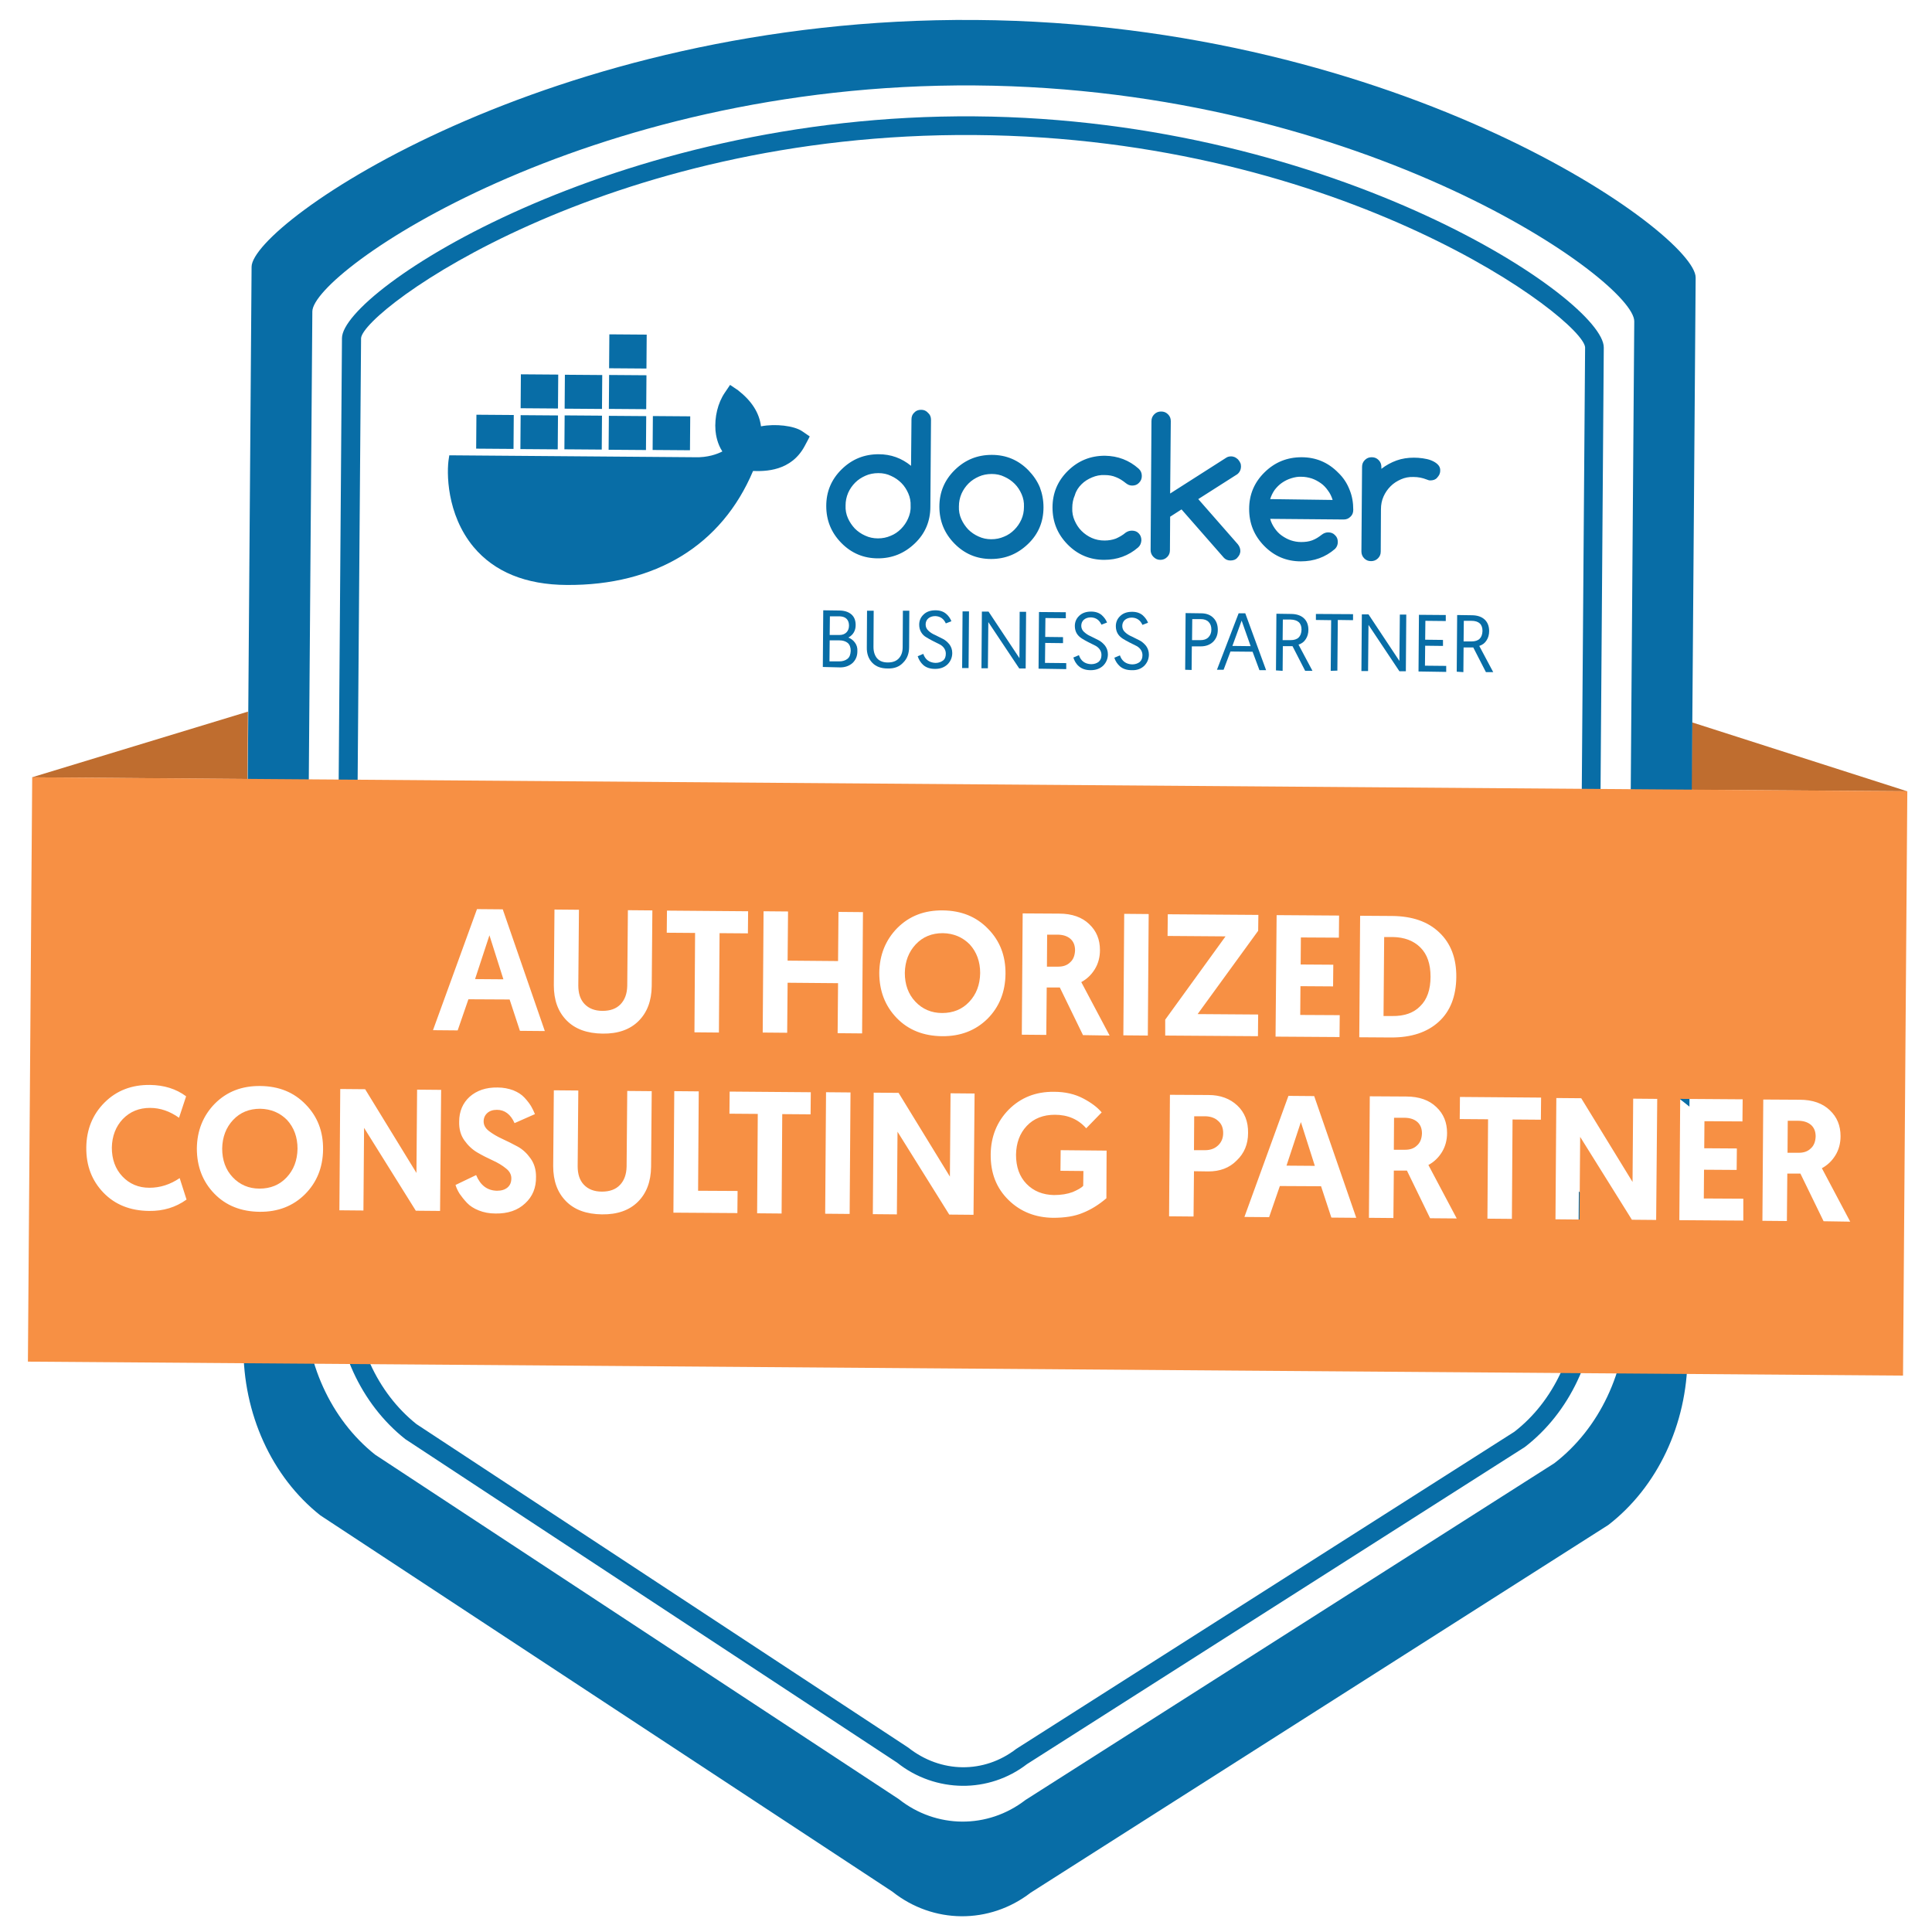 <?xml version="1.0" encoding="utf-8"?>
<!-- Generator: Adobe Illustrator 22.0.1, SVG Export Plug-In . SVG Version: 6.00 Build 0)  -->
<svg version="1.1" id="Layer_1" xmlns="http://www.w3.org/2000/svg" xmlns:xlink="http://www.w3.org/1999/xlink" x="0px" y="0px"
	 viewBox="0 0 900 900" style="enable-background:new 0 0 900 900;" xml:space="preserve">
<style type="text/css">
	.st0{fill:#BF6D2F;}
	.st1{fill:#086DA6;}
	.st2{fill:#F79044;}
</style>
<g>
	<g>
		<polygon class="st0" points="115.5,331.5 14.9,362.1 115.3,362.9 		"/>
		<polygon class="st0" points="788.2,336.5 888.4,368.6 788,367.9 		"/>
	</g>
	<path class="st1" d="M122.3,489.4c6.3,2.9,13.7,7.2,20.5,12.5l2.7-356.8c0.1-18.4,126.5-106.6,308.7-105.3
		c182.2,1.4,307.3,91.4,307.1,109.9l-2.6,346.6c9.7,6,19.5,12,28.3,19.2l2.9-386.2c0.1-20.2-136.4-118.5-335.5-120
		c-199.1-1.5-337.1,94.9-337.2,115L114.4,500C118.3,493.5,121.4,489,122.3,489.4z"/>
	<path class="st1" d="M782.1,583.1l-2.6,4c0.5-0.8,0.8-1.4,0.9-2c-5.9,6.8-11.8,9.2-22.4,6.4l-0.1,18.5
		c-0.2,28.7-12.8,55.4-33.8,71.6L477.7,838.5c-17.6,13.6-41.6,13.4-59-0.4l-244-160.5c-20.7-16.5-32.9-43.4-32.7-72.1l0.2-24.8
		c-3.7-0.9-7.4-1.8-11-2.8c-6.4,0.9-12,0.2-17.4-1.4l-0.4,50.7c-0.2,31.3,13.1,60.7,35.8,78.7l266.5,175.3
		c19,15.1,45.2,15.3,64.4,0.5l269.1-171.3c22.9-17.7,36.7-46.9,36.9-78.2l0.4-55.4C785,579.2,783.6,581.2,782.1,583.1z"/>
	<path class="st1" d="M168.2,157.5c1.1-13,113.2-95.9,285.8-94.6s283.5,85.9,284.4,98.9l-2.4,320c2.7,3.1,5.7,6,8.7,8.8l2.4-328.7
		c0.2-22.1-124.2-106.4-293.1-107.7c-168.8-1.3-294.5,81.3-294.7,103.3l-2.5,336.7c2.9,3.8,5.8,7.6,8.7,11.3L168.2,157.5z"/>
	<path class="st1" d="M735.5,555l-0.4,48.4c-0.2,25.6-11.4,49.5-29.7,63.6L473.4,814.7c-15,11.6-35.1,11.4-50.3-0.6L194,663.4
		c-18.4-14.7-29.3-38.7-29.1-64.3l0-6.3c-2.8-4.4-5.7-8.6-8.7-12.9l-0.1,19.1c-0.2,28.3,11.9,54.9,32.7,71.4l229.1,150.7
		c8.9,7.1,19.7,10.7,30.4,10.8c10.6,0.1,21.3-3.3,30.1-10.1l231.9-147.7c20.8-16,33.3-42.5,33.5-70.7l0.3-39.8
		C741.4,560.6,738.5,557.7,735.5,555z"/>
	<g>
		<g>
			<g>
				<g>
					<path class="st1" d="M383.3,310.7l0.2-26.4l7.3,0.1c2.5,0,4.4,0.6,5.8,1.8c1.4,1.2,2,2.9,2,5c0,2.6-1.2,4.6-3.4,5.8
						c1.3,0.5,2.3,1.3,3.1,2.4c0.8,1.1,1.2,2.4,1.1,4c0,2.3-0.8,4.1-2.3,5.5c-1.5,1.3-3.4,2-5.7,2L383.3,310.7z M386.4,308.1l4.5,0
						c1.6,0,2.9-0.4,3.9-1.2c1-0.8,1.4-2,1.5-3.7c0-1.7-0.5-2.9-1.4-3.7c-1-0.8-2.3-1.2-3.9-1.2l-4.5,0L386.4,308.1z M386.5,295.8
						l4.6,0c1.3,0,2.4-0.4,3.2-1.2c0.8-0.8,1.2-1.9,1.2-3.2c0-1.3-0.4-2.4-1.1-3.1c-0.8-0.8-1.8-1.1-3.2-1.2l-4.6,0L386.5,295.8z"/>
					<path class="st1" d="M413.5,311.4c-3.1,0-5.5-0.9-7.2-2.7c-1.7-1.8-2.6-4.2-2.5-7.3l0.1-16.9l3.1,0l-0.1,16.9
						c0,2.2,0.6,4,1.7,5.3c1.2,1.3,2.8,1.9,5,1.9c2.2,0,3.9-0.6,5.1-1.9c1.2-1.3,1.8-3,1.8-5.3l0.1-16.9l3,0l-0.1,16.9
						c0,3-0.9,5.4-2.7,7.2C419,310.6,416.6,311.5,413.5,311.4z"/>
					<path class="st1" d="M427.5,305.7l2.6-1.1c0.9,2.7,2.9,4.1,5.7,4.2c1.4,0,2.6-0.4,3.5-1.1s1.3-1.8,1.3-3.2c0-1-0.3-1.9-0.9-2.7
						c-0.6-0.8-1.4-1.4-2.3-1.8c-0.9-0.4-1.9-1-3-1.5c-1.1-0.6-2.1-1.1-3-1.7c-0.9-0.5-1.7-1.3-2.3-2.3c-0.6-1-0.9-2.2-0.9-3.5
						c0-1.9,0.7-3.5,2.1-4.8c1.4-1.3,3.2-1.9,5.5-1.9c2.1,0,3.7,0.6,4.9,1.6s2,2.2,2.5,3.5l-2.6,1c-1-2.2-2.6-3.3-4.9-3.4
						c-1.4,0-2.5,0.4-3.3,1.1c-0.8,0.7-1.2,1.7-1.2,2.8c0,1.1,0.4,2.1,1.3,2.9c0.8,0.8,1.9,1.5,3.1,2c1.2,0.6,2.4,1.2,3.6,1.8
						c1.2,0.6,2.2,1.5,3.1,2.6c0.8,1.1,1.3,2.4,1.3,4c0,2.1-0.8,3.9-2.2,5.3c-1.5,1.4-3.4,2.1-5.8,2.1c-2.3,0-4.1-0.6-5.5-1.8
						C428.9,308.7,428,307.3,427.5,305.7z"/>
					<path class="st1" d="M448.2,311.2l0.2-26.4l3,0l-0.2,26.4L448.2,311.2z"/>
					<path class="st1" d="M457.2,311.3l0.2-26.4l3.1,0l14.4,21.7L475,285l3,0l-0.2,26.4l-3,0l-14.4-21.6l-0.2,21.5L457.2,311.3z"/>
					<path class="st1" d="M483.8,311.5l0.2-26.4l12.5,0.1l0,2.8l-9.5-0.1l-0.1,8.8l8.3,0.1l0,2.8l-8.3-0.1l-0.1,9.3l9.9,0.1l0,2.8
						L483.8,311.5z"/>
					<path class="st1" d="M500,306.3l2.6-1.1c0.9,2.7,2.8,4.1,5.7,4.2c1.4,0,2.6-0.4,3.5-1.1c0.9-0.8,1.3-1.8,1.3-3.2
						c0-1-0.3-1.9-0.9-2.7c-0.6-0.8-1.4-1.4-2.3-1.8c-0.9-0.4-1.9-1-3-1.5c-1.1-0.6-2.1-1.1-3-1.7s-1.7-1.3-2.3-2.3
						c-0.6-1-0.9-2.2-0.9-3.5c0-1.9,0.7-3.5,2.1-4.8c1.4-1.3,3.2-1.9,5.5-1.9c2.1,0,3.7,0.6,4.9,1.6c1.2,1.1,2,2.2,2.5,3.5l-2.6,1
						c-1-2.2-2.6-3.3-4.9-3.4c-1.4,0-2.5,0.4-3.3,1.1c-0.8,0.7-1.2,1.7-1.2,2.8c0,1.1,0.4,2.1,1.3,2.9c0.9,0.8,1.9,1.5,3.1,2
						c1.2,0.6,2.4,1.2,3.6,1.8c1.2,0.6,2.2,1.5,3.1,2.6c0.8,1.1,1.3,2.4,1.3,4c0,2.1-0.8,3.9-2.2,5.3c-1.5,1.4-3.4,2.1-5.8,2.1
						c-2.3,0-4.1-0.6-5.5-1.8S500.5,307.8,500,306.3z"/>
					<path class="st1" d="M519.1,306.4l2.6-1.1c0.9,2.7,2.9,4.1,5.7,4.2c1.4,0,2.6-0.4,3.5-1.1c0.9-0.8,1.3-1.8,1.3-3.2
						c0-1-0.3-1.9-0.9-2.7c-0.6-0.8-1.4-1.4-2.3-1.8c-0.9-0.4-1.9-1-3-1.5c-1.1-0.6-2.1-1.1-3-1.7s-1.7-1.3-2.3-2.3
						s-0.9-2.2-0.9-3.5c0-1.9,0.7-3.5,2.1-4.8c1.4-1.3,3.2-1.9,5.5-1.9c2.1,0,3.7,0.6,4.9,1.6c1.2,1.1,2,2.2,2.5,3.5l-2.6,1
						c-1-2.2-2.6-3.3-4.9-3.4c-1.4,0-2.5,0.4-3.3,1.1c-0.8,0.7-1.2,1.7-1.2,2.8c0,1.1,0.4,2.1,1.3,2.9c0.8,0.8,1.9,1.5,3.1,2
						c1.2,0.6,2.4,1.2,3.6,1.8s2.2,1.5,3.1,2.6c0.8,1.1,1.3,2.5,1.3,4c0,2.1-0.8,3.9-2.2,5.3c-1.5,1.4-3.4,2.1-5.8,2
						c-2.3,0-4.1-0.6-5.5-1.8C520.5,309.3,519.6,308,519.1,306.4z"/>
				</g>
			</g>
			<g>
				<g>
					<path class="st1" d="M552.1,312l0.2-26.4l7.2,0.1c2.4,0,4.3,0.7,5.7,2.1c1.4,1.4,2.1,3.2,2.1,5.6c0,2.4-0.8,4.2-2.2,5.6
						c-1.5,1.4-3.4,2.1-5.7,2.1l-4.2,0l-0.1,11L552.1,312z M555.3,298.2l3.9,0c1.6,0,2.8-0.4,3.7-1.3c0.9-0.9,1.4-2.1,1.4-3.6
						c0-1.5-0.4-2.7-1.3-3.6c-0.9-0.9-2.1-1.3-3.7-1.3l-3.9,0L555.3,298.2z"/>
					<path class="st1" d="M583.5,303.6l-10.3-0.1l-3.2,8.5l-3.1,0l10.1-26.3l3.1,0l9.7,26.5l-3.1,0L583.5,303.6z M582.6,301
						l-4.2-11.9l-4.3,11.8L582.6,301z"/>
				</g>
			</g>
			<g>
				<g>
					<path class="st1" d="M594.4,312.3l0.2-26.4l6.7,0.1c2.7,0,4.7,0.7,6.1,2c1.4,1.3,2.1,3.1,2.1,5.4c0,1.6-0.4,3.1-1.2,4.3
						c-0.8,1.3-1.9,2.1-3.4,2.6l6.5,12.2l-3.4,0l-5.9-11.5l-4.5,0l-0.1,11.5L594.4,312.3z M597.5,298.2l3.7,0c3.3,0,5-1.6,5.1-4.9
						c0-3.1-1.7-4.6-5.2-4.7l-3.5,0L597.5,298.2z"/>
				</g>
			</g>
			<g>
				<g>
					<path class="st1" d="M619.9,312.5l0.2-23.6l-7.1-0.1l0-2.8l17.3,0.1l0,2.8l-7.1-0.1l-0.2,23.6L619.9,312.5z"/>
					<path class="st1" d="M634.2,312.6l0.2-26.4l3.1,0l14.4,21.7l0.2-21.6l3,0l-0.2,26.4l-3,0l-14.4-21.6l-0.2,21.5L634.2,312.6z"/>
					<path class="st1" d="M660.8,312.8l0.2-26.4l12.5,0.1l0,2.8l-9.5-0.1l-0.1,8.8l8.3,0.1l0,2.8l-8.3-0.1l-0.1,9.3l9.9,0.1l0,2.8
						L660.8,312.8z"/>
					<path class="st1" d="M678.6,312.9l0.2-26.4l6.7,0.1c2.7,0,4.7,0.7,6.1,2c1.4,1.3,2.1,3.1,2.1,5.4c0,1.6-0.4,3.1-1.2,4.3
						c-0.8,1.3-1.9,2.1-3.4,2.6l6.5,12.2l-3.4,0l-5.9-11.5l-4.5,0l-0.1,11.5L678.6,312.9z M681.8,298.8l3.7,0c3.3,0,5-1.6,5.1-4.9
						c0-3.1-1.7-4.7-5.2-4.7l-3.5,0L681.8,298.8z"/>
				</g>
			</g>
			<g id="Fill-1_10_">
				<g>
					<path class="st1" d="M669.8,216.4c-0.8-0.8-1.8-1.4-3-1.9c-1.2-0.5-2.6-0.8-4-1c-1.5-0.2-2.8-0.3-4.1-0.3
						c-2.9,0-5.6,0.4-8.1,1.3c-2.5,0.9-4.9,2.2-7.1,3.9l0-0.9c0-1.2-0.4-2.3-1.3-3.2c-0.9-0.9-1.9-1.3-3.2-1.3
						c-1.3,0-2.3,0.4-3.2,1.3c-0.9,0.9-1.3,1.9-1.3,3.2l-0.3,39.4c0,1.2,0.4,2.3,1.3,3.2c0.9,0.9,1.9,1.3,3.2,1.3
						c1.2,0,2.3-0.4,3.2-1.3c0.9-0.9,1.3-1.9,1.3-3.2l0.1-19.7c0-2.1,0.4-4.1,1.2-5.9c0.8-1.8,1.9-3.4,3.3-4.8
						c1.4-1.4,3-2.4,4.8-3.2c1.8-0.8,3.8-1.2,5.9-1.1c2.1,0,4.1,0.4,5.9,1.1c0.7,0.3,1.3,0.5,1.9,0.5c0.6,0,1.2-0.1,1.8-0.3
						c0.5-0.2,1-0.5,1.4-1c0.4-0.4,0.7-0.9,1-1.4c0.2-0.5,0.4-1.1,0.4-1.8C671,218.2,670.6,217.2,669.8,216.4z M591.7,232.5
						c0.5-1.6,1.2-3,2.1-4.3c1-1.3,2.1-2.4,3.4-3.3c1.3-0.9,2.7-1.6,4.3-2.1c1.6-0.5,3.2-0.8,4.8-0.7c1.6,0,3.2,0.3,4.8,0.8
						c1.5,0.5,2.9,1.3,4.2,2.2c1.3,0.9,2.4,2.1,3.3,3.4c1,1.3,1.7,2.8,2.2,4.4L591.7,232.5z M623.4,220.2
						c-4.7-4.8-10.4-7.2-17.1-7.2c-6.7,0-12.4,2.3-17.2,7c-4.8,4.7-7.2,10.4-7.2,17.1c0,6.7,2.3,12.4,7,17.2
						c4.7,4.8,10.4,7.2,17.1,7.2c6.1,0,11.4-1.9,15.9-5.8c0.9-0.9,1.3-2,1.3-3.2c0-1.3-0.4-2.4-1.3-3.2c-0.8-0.9-1.9-1.3-3.2-1.3
						c-1.1,0-2.1,0.4-3,1.1c-1.4,1.1-2.8,2-4.4,2.6c-1.6,0.6-3.3,0.8-5.2,0.8c-1.7,0-3.3-0.3-4.8-0.8c-1.5-0.5-2.9-1.3-4.2-2.2
						c-1.3-0.9-2.4-2.1-3.3-3.4c-0.9-1.3-1.7-2.8-2.1-4.4l34.2,0.3c1.3,0,2.3-0.4,3.2-1.3c0.9-0.8,1.3-1.9,1.3-3.2
						c0-3.3-0.5-6.4-1.7-9.3C627.5,225.1,625.8,222.5,623.4,220.2z M578.1,217.2c0-0.6-0.1-1.2-0.4-1.7c-0.2-0.5-0.6-1-1-1.5
						c-0.4-0.4-0.9-0.7-1.4-1c-0.5-0.2-1.1-0.4-1.8-0.4c-0.9,0-1.7,0.2-2.4,0.7l-26,16.6l0.3-33.7c0-1.3-0.4-2.3-1.3-3.2
						c-0.9-0.9-1.9-1.3-3.2-1.3c-1.3,0-2.3,0.4-3.2,1.3c-0.9,0.9-1.3,1.9-1.3,3.2l-0.4,60c0,1.2,0.4,2.3,1.3,3.2
						c0.9,0.9,1.9,1.4,3.2,1.4c1.2,0,2.3-0.4,3.2-1.3c0.9-0.9,1.3-1.9,1.3-3.2l0.1-15.6l5.3-3.4l19.8,22.6c0.8,0.8,1.8,1.2,3,1.2
						c0.6,0,1.2-0.1,1.8-0.3c0.5-0.2,1-0.5,1.4-1c0.4-0.4,0.7-0.9,1-1.4c0.2-0.5,0.4-1.1,0.4-1.7c0-1.2-0.4-2.2-1.2-3.2l-18.4-21
						l18.2-11.6C577.5,220,578.1,218.8,578.1,217.2z M503.8,225.6c1.4-1.4,3-2.4,4.9-3.2s3.8-1.2,5.9-1.1c1.9,0,3.7,0.3,5.3,1
						c1.6,0.6,3.1,1.6,4.6,2.8c0.9,0.7,1.8,1.1,2.9,1.1c1.3,0,2.4-0.4,3.2-1.3c0.9-0.9,1.3-1.9,1.3-3.2c0-1.4-0.5-2.5-1.5-3.4
						c-4.4-3.9-9.6-5.9-15.7-6c-6.7,0-12.4,2.3-17.2,7c-4.8,4.7-7.2,10.4-7.2,17.1c0,6.7,2.3,12.4,7,17.2c4.7,4.8,10.4,7.2,17.1,7.2
						c6,0,11.3-1.9,15.8-5.8c1-0.9,1.4-2,1.5-3.3c0-1.3-0.4-2.4-1.2-3.2c-0.8-0.9-1.9-1.3-3.2-1.3c-1.1,0-2,0.3-2.9,0.9
						c-1.4,1.2-3,2.1-4.6,2.8c-1.6,0.6-3.4,0.9-5.3,0.9c-2.1,0-4.1-0.4-5.9-1.2c-1.8-0.8-3.4-1.9-4.8-3.3c-1.4-1.4-2.4-3-3.2-4.8
						c-0.8-1.8-1.2-3.8-1.1-5.9c0-2.1,0.4-4.1,1.2-5.9C501.3,228.6,502.4,227,503.8,225.6z M475.8,242c-0.8,1.8-1.9,3.4-3.3,4.8
						c-1.4,1.4-3,2.5-4.8,3.2c-1.8,0.8-3.8,1.2-5.9,1.2c-2.1,0-4.1-0.4-6-1.3c-1.8-0.8-3.4-1.9-4.8-3.3c-1.3-1.4-2.4-3-3.2-4.8
						c-0.8-1.8-1.2-3.8-1.1-5.9c0-2.1,0.4-4,1.2-5.9c0.8-1.8,1.9-3.4,3.3-4.8c1.4-1.4,3-2.4,4.8-3.2c1.8-0.8,3.8-1.2,6-1.2
						c2.1,0,4.1,0.4,5.9,1.3c1.8,0.8,3.4,1.9,4.8,3.3c1.4,1.4,2.4,3,3.2,4.8c0.8,1.8,1.2,3.8,1.1,5.9
						C477,238.3,476.6,240.2,475.8,242z M479.1,219.1c-4.7-4.8-10.4-7.2-17.1-7.2c-6.7,0-12.4,2.3-17.2,7
						c-4.8,4.7-7.2,10.4-7.2,17.1s2.3,12.4,7,17.2c4.7,4.8,10.4,7.2,17.1,7.2c6.6,0,12.3-2.3,17.2-7c4.8-4.6,7.2-10.3,7.2-17.1
						c0-3.3-0.6-6.4-1.7-9.3C483.2,224.1,481.4,221.5,479.1,219.1z M423,241.6c-0.8,1.8-1.9,3.4-3.3,4.8c-1.4,1.4-3,2.5-4.8,3.2
						c-1.8,0.8-3.8,1.2-5.9,1.2c-2.1,0-4.1-0.4-6-1.3c-1.8-0.8-3.4-1.9-4.8-3.3c-1.3-1.4-2.4-3-3.2-4.8c-0.8-1.8-1.2-3.8-1.1-5.9
						c0-2.1,0.4-4,1.2-5.9c0.8-1.8,1.9-3.4,3.3-4.8c1.4-1.4,3-2.4,4.8-3.2c1.8-0.8,3.8-1.2,6-1.2c2.1,0,4.1,0.4,5.9,1.3
						c1.8,0.8,3.4,1.9,4.8,3.3c1.4,1.4,2.4,3,3.2,4.8c0.8,1.8,1.2,3.8,1.1,5.9C424.3,237.9,423.8,239.8,423,241.6z M429.1,190.9
						c-1.3,0-2.4,0.4-3.2,1.3c-0.9,0.8-1.3,1.9-1.3,3.2l-0.2,21.6c-4.4-3.6-9.4-5.4-15.1-5.4c-6.7,0-12.4,2.3-17.2,7
						c-4.8,4.7-7.2,10.4-7.2,17.1c0,6.7,2.3,12.4,7,17.2c4.7,4.8,10.4,7.2,17.1,7.2c6.6,0,12.3-2.3,17.2-7
						c4.8-4.6,7.2-10.3,7.2-17.1l0.3-40.4c0-1.3-0.4-2.4-1.3-3.2C431.4,191.3,430.4,190.9,429.1,190.9z"/>
				</g>
			</g>
			<g>
				
					<rect x="304.9" y="193.1" transform="matrix(7.434525e-03 -1 1 7.434525e-03 108.651 513.08)" class="st1" width="15.8" height="17.4"/>
			</g>
			<g>
				
					<rect x="284.3" y="193" transform="matrix(7.434525e-03 -1 1 7.434525e-03 88.403 492.376)" class="st1" width="15.8" height="17.4"/>
			</g>
			<g>
				
					<rect x="263.8" y="192.8" transform="matrix(7.434525e-03 -1 1 7.434525e-03 68.156 471.672)" class="st1" width="15.8" height="17.4"/>
			</g>
			<g>
				
					<rect x="243.2" y="192.7" transform="matrix(7.434525e-03 -1 1 7.434525e-03 47.908 450.968)" class="st1" width="15.8" height="17.4"/>
			</g>
			<g>
				
					<rect x="222.7" y="192.5" transform="matrix(7.434525e-03 -1 1 7.434525e-03 27.661 430.264)" class="st1" width="15.8" height="17.4"/>
			</g>
			<g>
				
					<rect x="243.4" y="173.7" transform="matrix(7.434525e-03 -1 1 7.434525e-03 67.02 432.278)" class="st1" width="15.8" height="17.4"/>
			</g>
			<g>
				
					<rect x="263.9" y="173.8" transform="matrix(7.434525e-03 -1 1 7.434525e-03 87.267 452.982)" class="st1" width="15.8" height="17.4"/>
			</g>
			<g>
				
					<rect x="284.5" y="174" transform="matrix(7.434525e-03 -1 1 7.434525e-03 107.515 473.686)" class="st1" width="15.8" height="17.4"/>
			</g>
			<g>
				
					<rect x="284.6" y="155" transform="matrix(7.434525e-03 -1 1 7.434525e-03 126.626 454.996)" class="st1" width="15.8" height="17.4"/>
			</g>
			<g>
				<path class="st1" d="M377.2,203.3l-3.5-2.4c-3.8-2.6-12.5-3.6-19.2-2.3c-0.8-6.3-4.3-11.8-10.7-16.8l-3.7-2.5l-2.5,3.7
					c-3.2,4.7-4.8,11.3-4.3,17.6c0.2,2.2,0.9,6.2,3.2,9.7c-2.3,1.2-6.8,2.9-12.8,2.7l-114.4-0.9l-0.2,1.3
					c-1.1,6.3-1.2,26.1,11.5,41.4c9.7,11.6,24.3,17.6,43.4,17.7c41.4,0.3,72.2-18.5,86.8-53.1c5.6,0.2,17.8,0.2,24.1-11.7
					c0.2-0.3,0.5-1,1.7-3.2L377.2,203.3L377.2,203.3z"/>
			</g>
		</g>
	</g>
	<g>
		<path class="st2" d="M561.6,520l-5.3,0l-0.1,15.8l5.1,0c2.5,0,4.5-0.7,6.1-2.2c1.6-1.5,2.4-3.4,2.4-5.8c0-2.3-0.7-4.2-2.3-5.6
			C566,520.8,564.1,520.1,561.6,520z"/>
		<polygon class="st2" points="599.3,543 612.5,543.1 606,522.7 		"/>
		<path class="st2" d="M661.6,468.7c3.2-3.1,4.8-7.7,4.8-13.7c0-5.9-1.5-10.4-4.7-13.6c-3.2-3.2-7.5-4.8-12.9-4.9l-4,0l-0.3,36.8
			l4,0C654.1,473.4,658.5,471.9,661.6,468.7z"/>
		<polygon class="st2" points="221.3,456.1 234.5,456.2 228,435.7 		"/>
		<path class="st2" d="M654.2,520.7l-4.8,0l-0.1,14.9l5.3,0c2.2,0,4.1-0.6,5.5-2c1.5-1.3,2.2-3.2,2.3-5.6c0-2.3-0.7-4.1-2.2-5.4
			C658.8,521.4,656.8,520.7,654.2,520.7z"/>
		<path class="st2" d="M439.2,434.7c-5.1,0-9.3,1.7-12.6,5.2c-3.3,3.5-5,8-5.1,13.3c0,5.4,1.6,9.9,4.9,13.4
			c3.3,3.5,7.5,5.3,12.5,5.3c5.1,0,9.3-1.7,12.6-5.2c3.3-3.5,5-7.9,5.1-13.4c0-5.3-1.6-9.8-4.9-13.4
			C448.4,436.6,444.3,434.8,439.2,434.7z"/>
		<path class="st2" d="M492.6,435.4l-4.8,0l-0.1,14.9l5.3,0c2.2,0,4.1-0.6,5.5-2c1.5-1.3,2.2-3.2,2.3-5.6c0-2.3-0.7-4.1-2.2-5.4
			C497.2,436.1,495.2,435.4,492.6,435.4z"/>
		<path class="st2" d="M121.2,516.5c-5.1,0-9.3,1.7-12.6,5.2c-3.3,3.5-5,8-5.1,13.3c0,5.4,1.6,9.9,4.9,13.4
			c3.3,3.5,7.5,5.3,12.5,5.3c5.1,0,9.3-1.7,12.6-5.2c3.3-3.5,5-7.9,5.1-13.4c0-5.3-1.6-9.8-4.9-13.4
			C130.4,518.4,126.3,516.6,121.2,516.5z"/>
		<path class="st2" d="M15,362.1l-2,272.2l873.5,6.5l2-272.2L15,362.1z M594.7,426.3l29.1,0.2l-0.1,10.3l-17.7-0.1l-0.1,12.6
			l15.2,0.1l-0.1,10.1l-15.2-0.1l-0.1,13.4l18.4,0.1l-0.1,10.2l-29.8-0.2L594.7,426.3z M69.4,564.1c-8.7-0.1-15.8-2.9-21.2-8.5
			c-5.4-5.6-8.1-12.6-8-21.1c0.1-8.3,2.9-15.3,8.5-20.9c5.6-5.6,12.7-8.3,21.2-8.2c6.5,0.1,12.1,1.8,16.8,5.3l-3.3,10
			c-4.2-3-8.7-4.6-13.5-4.6c-5.1,0-9.3,1.7-12.7,5.2c-3.3,3.5-5,8-5.1,13.3c0,5.4,1.6,9.9,4.9,13.4c3.3,3.5,7.5,5.3,12.6,5.3
			c5,0,9.7-1.5,14.1-4.5l3.2,10C81.9,562.4,76.1,564.2,69.4,564.1z M142.1,556.3c-5.5,5.5-12.6,8.3-21.2,8.2
			c-8.6-0.1-15.7-2.9-21.1-8.5c-5.4-5.6-8.1-12.6-8.1-21c0.1-8.3,2.9-15.3,8.4-20.9c5.6-5.6,12.6-8.3,21.2-8.2
			c8.6,0.1,15.6,2.9,21.1,8.6c5.5,5.6,8.2,12.6,8.1,21C150.4,543.8,147.6,550.8,142.1,556.3z M205,564.1l-11.3-0.1l-24.1-38.6
			l-0.3,38.5l-11.2-0.1l0.4-56.5l11.6,0.1l23.9,39l0.3-38.8l11.2,0.1L205,564.1z M244.6,560.6c-3.4,3.2-8,4.8-13.8,4.7
			c-2.9,0-5.4-0.5-7.7-1.4c-2.3-0.9-4.2-2.1-5.6-3.6c-1.4-1.5-2.5-2.9-3.4-4.2c-0.8-1.3-1.5-2.7-1.9-4.1l9.6-4.6
			c2,4.8,5.2,7.2,9.7,7.3c2.1,0,3.7-0.5,4.9-1.5c1.2-1,1.8-2.4,1.8-4.3c0-1.7-0.8-3.3-2.5-4.6c-1.7-1.4-3.7-2.6-6.1-3.7
			c-2.4-1.1-4.8-2.3-7.2-3.7c-2.4-1.4-4.4-3.3-6.1-5.7c-1.7-2.4-2.5-5.3-2.4-8.7c0-4.8,1.7-8.7,4.9-11.6c3.3-2.9,7.6-4.4,13-4.3
			c2.7,0,5.1,0.5,7.3,1.3c2.2,0.9,3.9,2,5.2,3.4c1.3,1.4,2.3,2.7,3.1,4c0.7,1.2,1.3,2.5,1.8,3.7l-9.5,4.2c-1.8-4.1-4.6-6.2-8.2-6.2
			c-1.9,0-3.4,0.5-4.5,1.5c-1.1,1-1.7,2.3-1.7,3.9c0,1.7,0.8,3.2,2.5,4.5c1.7,1.3,3.7,2.5,6.1,3.6c2.4,1.1,4.8,2.3,7.2,3.6
			c2.4,1.3,4.4,3.2,6.1,5.6c1.7,2.4,2.5,5.2,2.5,8.4C249.8,553.3,248.1,557.4,244.6,560.6z M242.2,480.2l-4.8-14.6l-19.2-0.1
			l-5,14.5l-11.5-0.1l20.5-56.4l12,0.1l19.6,56.7L242.2,480.2z M303.3,543.6c-0.1,6.8-2.1,12.2-6.1,16.2c-4,4-9.6,6-16.8,5.9
			c-7.2-0.1-12.8-2.1-16.8-6.2c-4-4.1-5.9-9.5-5.9-16.3l0.3-35.3l11.4,0.1l-0.3,35.3c0,3.6,0.9,6.5,2.9,8.6c2,2.1,4.8,3.2,8.4,3.2
			c3.6,0,6.4-1,8.4-3.1c2-2.1,3-4.9,3.1-8.5l0.3-35.3l11.4,0.1L303.3,543.6z M303.6,459.4c-0.1,6.8-2.1,12.2-6.1,16.2
			c-4,4-9.6,6-16.8,5.9c-7.2-0.1-12.8-2.1-16.8-6.2c-4-4.1-5.9-9.5-5.9-16.3l0.3-35.3l11.4,0.1l-0.3,35.3c0,3.6,0.9,6.5,2.9,8.6
			c2,2.1,4.8,3.2,8.4,3.2c3.6,0,6.4-1,8.4-3.1c2-2.1,3-4.9,3.1-8.5l0.3-35.3l11.4,0.1L303.6,459.4z M310.7,424.2l37.8,0.3l-0.1,10.3
			l-13.2-0.1l-0.3,46.3l-11.4-0.1l0.3-46.3l-13.2-0.1L310.7,424.2z M343.5,565.1l-29.8-0.2l0.4-56.6l11.4,0.1l-0.3,46.3l18.4,0.1
			L343.5,565.1z M377.6,519.1l-13.2-0.1l-0.3,46.3l-11.4-0.1l0.3-46.3l-13.2-0.1l0.1-10.3l37.8,0.3L377.6,519.1z M395.8,565.5
			l-11.4-0.1l0.4-56.6l11.4,0.1L395.8,565.5z M401.6,481.4l-11.4-0.1l0.2-23.3l-23.5-0.2l-0.2,23.3l-11.4-0.1l0.4-56.5l11.4,0.1
			l-0.2,22.9l23.5,0.2l0.2-22.9l11.4,0.1L401.6,481.4z M453.5,565.9l-11.3-0.1l-24.1-38.6l-0.3,38.5l-11.2-0.1L407,509l11.6,0.1
			l23.9,39l0.3-38.8l11.2,0.1L453.5,565.9z M438.8,482.7c-8.6-0.1-15.7-2.9-21.1-8.5c-5.4-5.6-8.1-12.6-8.1-21
			c0.1-8.3,2.9-15.3,8.4-20.9c5.6-5.6,12.6-8.3,21.2-8.2c8.6,0.1,15.6,2.9,21.1,8.6c5.5,5.6,8.2,12.6,8.1,21
			c-0.1,8.4-2.9,15.4-8.4,20.9C454.5,480,447.5,482.8,438.8,482.7z M515.4,558.2c-3.5,3-7.2,5.3-11,6.8c-3.8,1.6-8.4,2.3-13.8,2.3
			c-8.2-0.1-15.2-2.8-20.8-8.3c-5.6-5.5-8.4-12.5-8.3-21.3c0.1-8.2,2.9-15.2,8.4-20.8c5.6-5.6,12.6-8.4,21.1-8.3
			c5.3,0,9.8,1.1,13.6,3.1c3.8,2,6.7,4.2,8.6,6.5l-7.2,7.4c-3.7-4.2-8.6-6.3-14.6-6.3c-5.4,0-9.8,1.7-13.1,5.2
			c-3.3,3.5-4.9,8-5,13.4c0,5.7,1.6,10.2,4.9,13.6c3.3,3.4,7.6,5.1,12.8,5.2c3.4,0,6.3-0.5,8.7-1.4c2.3-1,4-1.9,4.9-2.9l0.1-6.9
			l-10.7-0.1l0.1-9.6l21.4,0.2L515.4,558.2z M504.5,482.2l-10.8-22.2l-6.1,0l-0.2,22.1l-11.4-0.1l0.4-56.5l17,0.1
			c6,0,10.7,1.7,14,4.9c3.4,3.2,5,7.2,5,12.1c0,3.3-0.8,6.3-2.4,8.9s-3.7,4.6-6.3,6l13.2,24.9L504.5,482.2z M534.7,482.4l-11.4-0.1
			l0.4-56.6l11.4,0.1L534.7,482.4z M542.8,475l28.1-38.8l-27-0.2l0.1-10.1l42.2,0.3l-0.1,7.4l-28.2,38.8l28.2,0.2l-0.1,10.1
			l-43.2-0.3L542.8,475z M562.9,545.7l-6.7-0.1l-0.2,21.1l-11.4-0.1l0.4-56.6l18,0.1c5.5,0,10,1.7,13.4,4.9c3.4,3.2,5.1,7.5,5,12.8
			c0,5.2-1.8,9.5-5.3,12.8C572.7,544.1,568.2,545.7,562.9,545.7z M620.2,567.2l-4.8-14.6l-19.2-0.1l-5,14.5l-11.5-0.1l20.5-56.4
			l12,0.1l19.6,56.7L620.2,567.2z M633.6,426.6l15,0.1c9.3,0.1,16.6,2.6,21.9,7.7c5.3,5,8,12,7.9,20.8c-0.1,8.9-2.8,15.9-8.2,20.8
			c-5.4,4.9-12.7,7.3-22,7.3l-15-0.1L633.6,426.6z M666.2,567.5l-10.8-22.2l-6.1,0l-0.2,22.1l-11.4-0.1l0.4-56.6l17,0.1
			c6,0,10.7,1.7,14,4.9c3.4,3.2,5,7.2,5,12.1c0,3.3-0.8,6.3-2.4,8.9c-1.6,2.6-3.7,4.6-6.3,6l13.2,24.9L666.2,567.5z M717.8,521.6
			l-13.2-0.1l-0.3,46.3l-11.4-0.1l0.3-46.3l-13.2-0.1l0.1-10.3l37.8,0.3L717.8,521.6z M771.5,568.3l-11.3-0.1l-24.1-38.6l-0.3,38.5
			l-11.2-0.1l0.4-56.5l11.6,0.1l23.9,39l0.3-38.8l11.2,0.1L771.5,568.3z M812.1,568.6l-29.8-0.2l0.4-56.5l29.1,0.2l-0.1,10.3
			l-17.7-0.1l-0.1,12.6l15.2,0.1L809,545l-15.2-0.1l-0.1,13.4l18.4,0.1L812.1,568.6z M849.5,568.9l-10.8-22.2l-6.1,0l-0.2,22.1
			l-11.4-0.1l0.4-56.5l17,0.1c6,0,10.7,1.7,14,4.9c3.4,3.2,5,7.2,5,12.1c0,3.3-0.8,6.3-2.4,8.9c-1.6,2.6-3.7,4.6-6.3,6l13.2,24.9
			L849.5,568.9z"/>
		<path class="st2" d="M837.6,522.1l-4.8,0l-0.1,14.9l5.3,0c2.2,0,4.1-0.6,5.5-2c1.5-1.3,2.2-3.2,2.3-5.6c0-2.3-0.7-4.1-2.2-5.4
			C842.2,522.8,840.2,522.1,837.6,522.1z"/>
	</g>
</g>
</svg>
